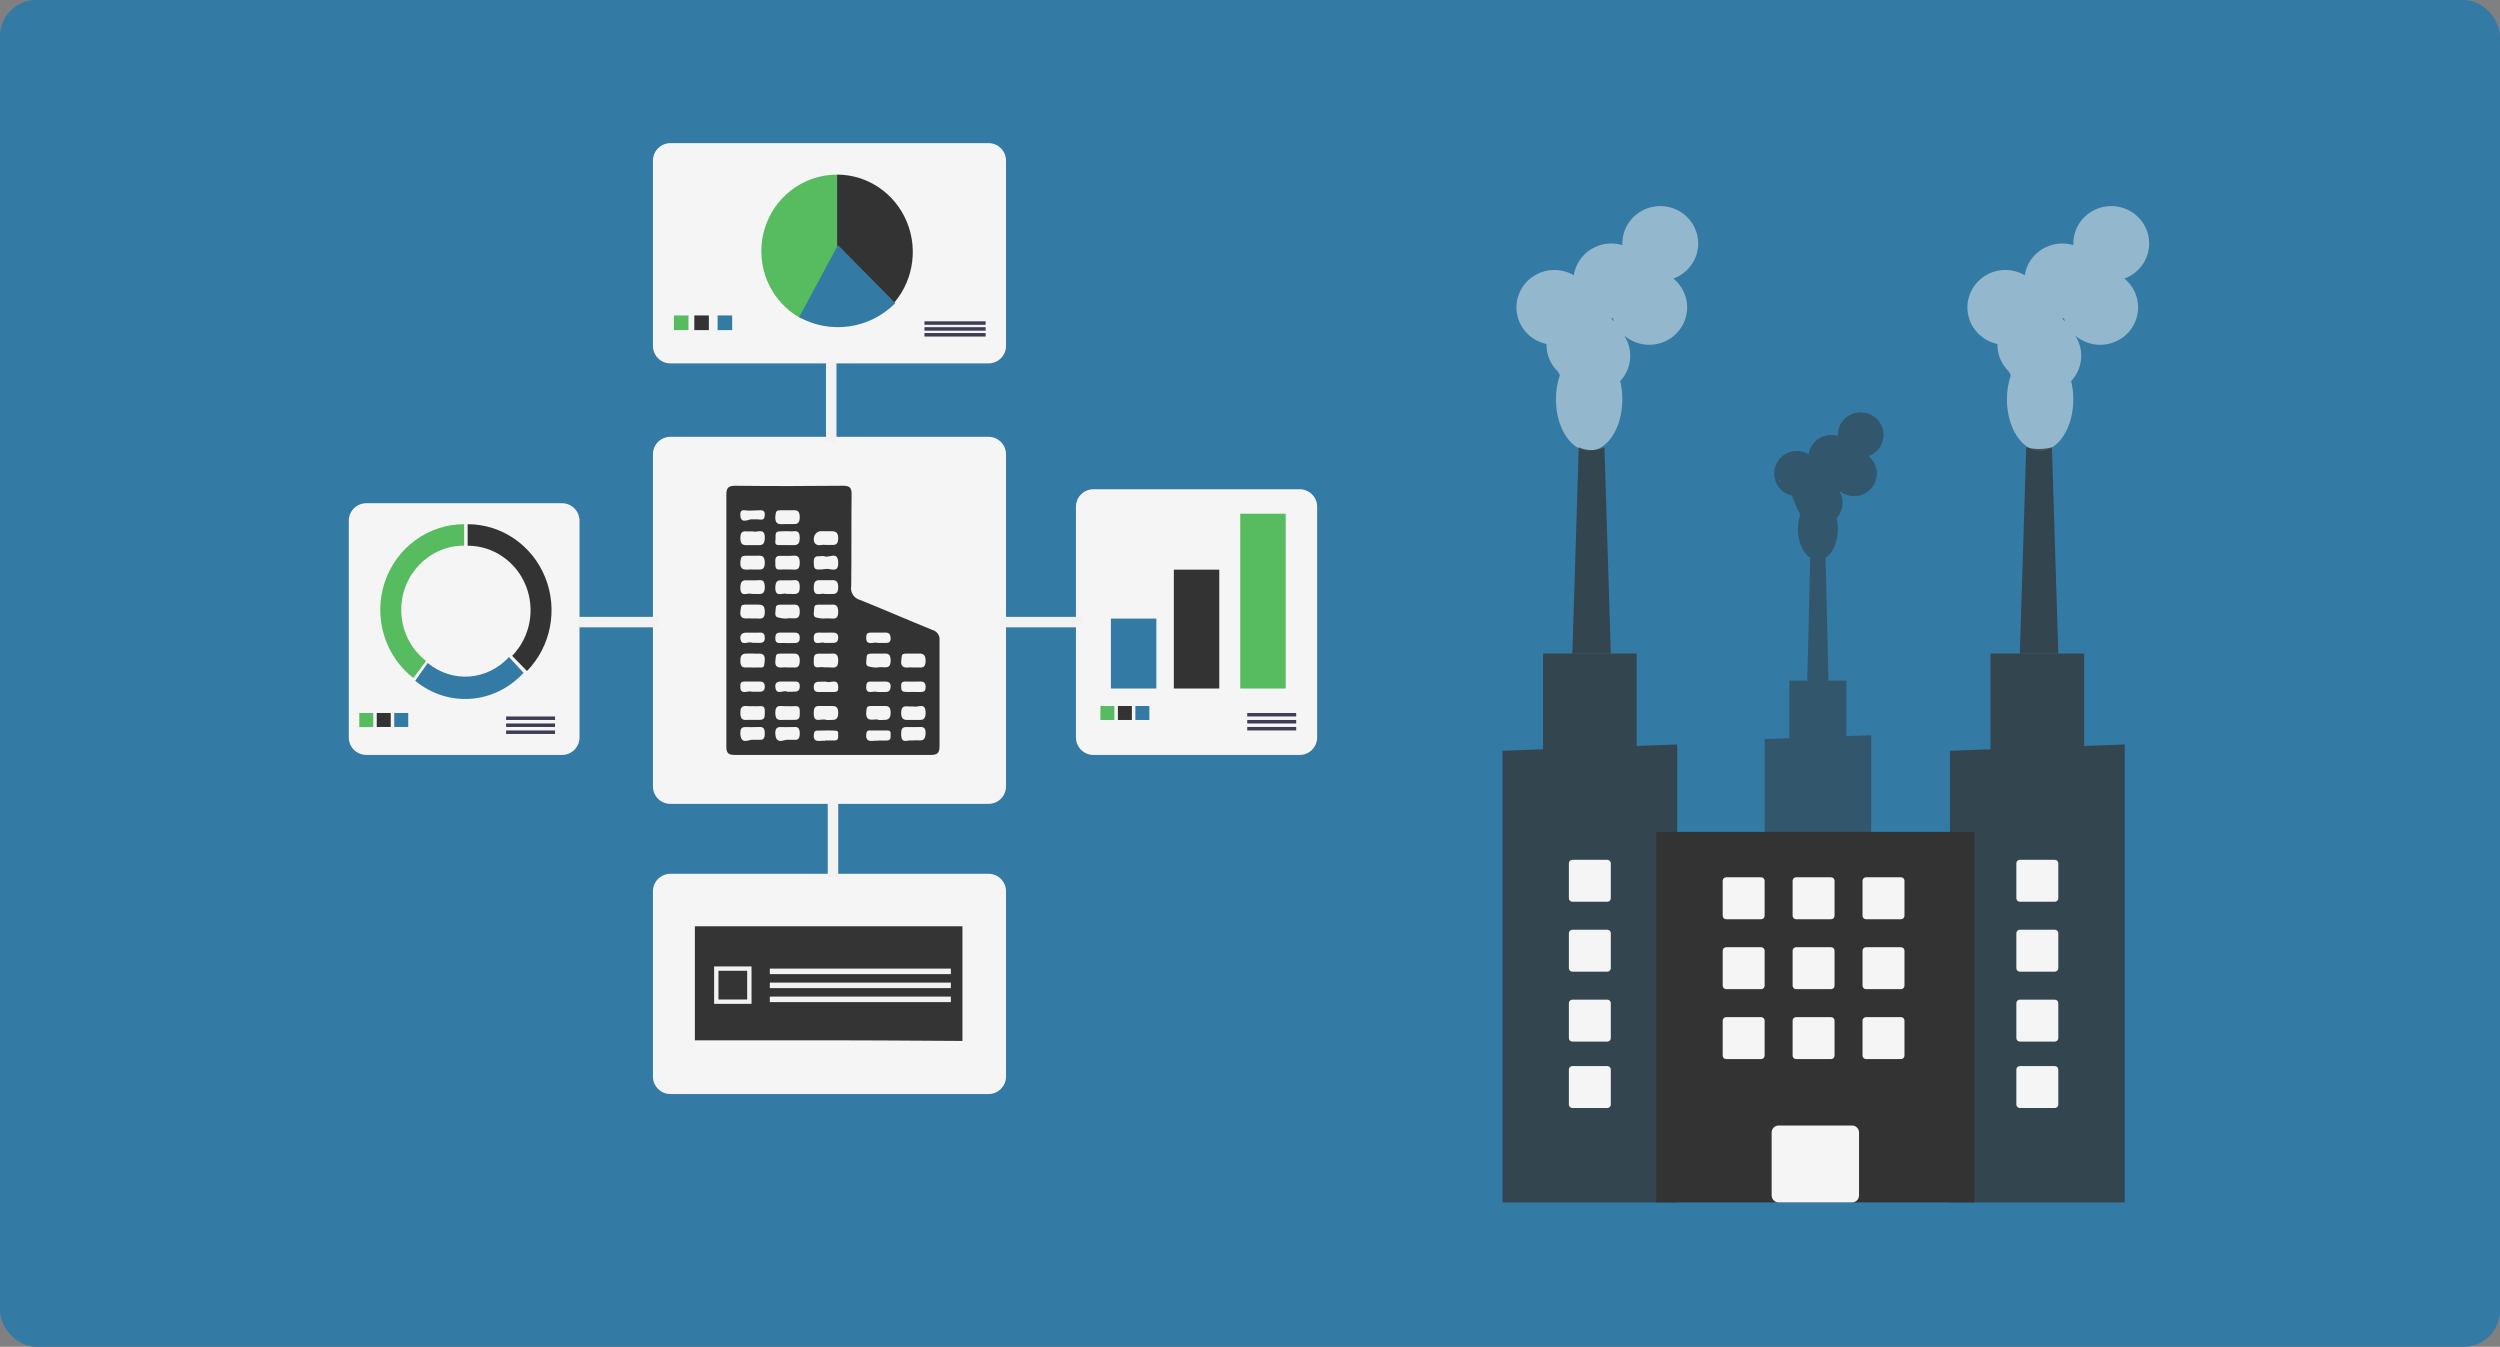 <svg width="1240" height="668" viewBox="0 0 1240 668" fill="none" xmlns="http://www.w3.org/2000/svg">
<rect x="0" y="0" width="1240" height="668" fill="#808080" stroke="none"/>
<rect width="1240" height="668" rx="18" fill="#337AA5"/>
<g clip-path="url(#clip0_112_602)">
<path d="M875.262 366.547V501.027H928.083V364.679L915.821 365.113V337.597H906.927L905.462 276.654C909.051 274.339 911.576 268.839 911.576 262.418C911.58 260.575 911.364 258.738 910.931 256.945C914.424 253.203 914.924 247.597 912.149 243.306C915.22 245.963 919.498 246.779 923.346 245.44C927.195 244.102 930.018 240.817 930.736 236.842C931.454 232.866 929.956 228.816 926.815 226.24C932.197 224.273 935.242 218.631 933.903 213.108C932.564 207.585 927.263 203.928 921.566 204.595C915.869 205.262 911.577 210.044 911.576 215.724C911.576 215.888 911.582 216.051 911.589 216.213C908.444 215.262 905.037 215.711 902.253 217.443C899.469 219.176 897.583 222.02 897.085 225.238C893.227 222.966 888.378 223.165 884.724 225.746C881.07 228.327 879.301 232.801 880.216 237.152C881.13 241.503 884.555 244.908 888.945 245.832C888.943 245.913 888.939 245.994 888.939 246.075C889.99 249.216 891.328 252.256 892.936 255.157C892.15 257.498 891.756 259.951 891.769 262.418C891.769 268.839 894.294 274.339 897.883 276.654L896.417 337.596H887.524V366.114L875.262 366.547ZM882.236 238.137L882.265 238.137C882.429 238.137 882.591 238.132 882.752 238.125C882.854 238.456 882.971 238.781 883.102 239.098C882.832 238.761 882.543 238.44 882.236 238.137H882.236Z" fill="#333333" fill-opacity="0.5"/>
<path d="M821.509 596.396H979.301V412.595H821.509V596.396Z" fill="#333333"/>
<path d="M882.199 596.396H918.612C920.527 596.396 922.08 594.844 922.08 592.929V561.717C922.08 559.802 920.527 558.249 918.612 558.249H882.199C880.283 558.249 878.731 559.802 878.731 561.717V592.929C878.731 594.844 880.283 596.396 882.199 596.396Z" fill="#F5F5F5"/>
<path opacity="0.5" d="M767.057 170.616C767.054 170.75 767.047 170.884 767.047 171.019C767.041 176.033 769.1 180.833 772.752 184.322C773.034 184.916 773.348 185.494 773.692 186.055C772.385 189.931 771.729 193.993 771.751 198.078C771.751 212.168 779.122 223.591 788.215 223.591C797.308 223.591 804.679 212.168 804.679 198.078C804.685 195.026 804.325 191.984 803.606 189.015C809.412 182.819 810.244 173.539 805.63 166.434C810.736 170.834 817.847 172.183 824.244 169.967C830.642 167.751 835.334 162.313 836.528 155.731C837.722 149.149 835.232 142.443 830.011 138.178C838.958 134.922 844.021 125.581 841.794 116.437C839.567 107.293 830.756 101.237 821.285 102.342C811.814 103.447 804.679 111.364 804.679 120.768C804.679 121.039 804.688 121.309 804.699 121.578C799.472 120.003 793.808 120.746 789.18 123.614C784.552 126.482 781.417 131.192 780.588 136.52C774.176 132.758 766.115 133.087 760.04 137.36C753.965 141.633 751.025 149.042 752.545 156.246C754.065 163.449 759.758 169.087 767.057 170.616H767.057ZM799.191 157.877C799.462 157.877 799.731 157.868 800 157.856C800.169 158.405 800.363 158.942 800.581 159.467C800.133 158.91 799.652 158.378 799.142 157.875L799.191 157.877Z" fill="#F5F5F5"/>
<path d="M779.894 324.161H798.967L798.286 302.241V302.233L795.79 221.856C791.886 223.685 786.975 223.685 783.071 221.856L780.575 302.233V302.241L779.894 324.161Z" fill="#333333" fill-opacity="0.75"/>
<path d="M745.214 596.397H831.913V369.27L811.788 369.991V324.162H765.338V371.659L745.214 372.38V596.397Z" fill="#333333" fill-opacity="0.75"/>
<path d="M990.741 170.616C990.737 170.75 990.73 170.884 990.73 171.019C990.725 176.033 992.784 180.833 996.435 184.322C996.718 184.916 997.031 185.494 997.376 186.055C996.068 189.931 995.412 193.993 995.434 198.078C995.434 212.168 1002.81 223.591 1011.9 223.591C1020.99 223.591 1028.36 212.168 1028.36 198.078C1028.37 195.026 1028.01 191.984 1027.29 189.015C1033.1 182.819 1033.93 173.539 1029.31 166.434C1034.42 170.834 1041.53 172.184 1047.93 169.968C1054.33 167.752 1059.02 162.313 1060.21 155.731C1061.41 149.149 1058.92 142.443 1053.69 138.178C1062.64 134.922 1067.7 125.581 1065.48 116.437C1063.25 107.293 1054.44 101.237 1044.97 102.342C1035.5 103.447 1028.36 111.364 1028.36 120.768C1028.36 121.039 1028.37 121.309 1028.38 121.578C1023.16 120.003 1017.49 120.746 1012.86 123.614C1008.24 126.482 1005.1 131.192 1004.27 136.52C997.859 132.758 989.798 133.087 983.724 137.36C977.649 141.633 974.709 149.042 976.229 156.246C977.749 163.449 983.442 169.087 990.741 170.616H990.741ZM1022.87 157.877C1023.15 157.877 1023.42 157.868 1023.68 157.856C1023.85 158.405 1024.05 158.942 1024.26 159.467C1023.82 158.91 1023.34 158.378 1022.83 157.875L1022.87 157.877Z" fill="#F5F5F5" fill-opacity="0.5"/>
<path d="M1001.84 324.161H1020.92L1017.74 221.856C1013.63 222.988 1009.13 222.988 1005.02 221.856L1001.84 324.161Z" fill="#333333" fill-opacity="0.75"/>
<path d="M967.164 372.38V596.397H1053.86V369.27L1046.74 369.529L1033.73 369.991V324.162H987.286V371.659L967.164 372.38Z" fill="#333333" fill-opacity="0.75"/>
<path d="M925.548 455.944H942.888C943.845 455.944 944.622 455.168 944.622 454.21V436.87C944.622 435.912 943.845 435.136 942.888 435.136H925.548C924.59 435.136 923.814 435.912 923.814 436.87V454.21C923.814 455.168 924.59 455.944 925.548 455.944Z" fill="#F5F5F5"/>
<path d="M890.868 455.944H908.208C909.166 455.944 909.942 455.168 909.942 454.21V436.87C909.942 435.912 909.166 435.136 908.208 435.136H890.868C889.91 435.136 889.134 435.912 889.134 436.87V454.21C889.134 455.168 889.91 455.944 890.868 455.944Z" fill="#F5F5F5"/>
<path d="M856.188 455.944H873.528C874.486 455.944 875.262 455.168 875.262 454.21V436.87C875.262 435.912 874.486 435.136 873.528 435.136H856.188C855.231 435.136 854.454 435.912 854.454 436.87V454.21C854.454 455.168 855.231 455.944 856.188 455.944Z" fill="#F5F5F5"/>
<path d="M925.548 490.624H942.888C943.845 490.624 944.622 489.847 944.622 488.89V471.55C944.622 470.592 943.845 469.816 942.888 469.816H925.548C924.59 469.816 923.814 470.592 923.814 471.55V488.89C923.814 489.847 924.59 490.624 925.548 490.624Z" fill="#F5F5F5"/>
<path d="M890.868 490.624H908.208C909.166 490.624 909.942 489.847 909.942 488.89V471.55C909.942 470.592 909.166 469.816 908.208 469.816H890.868C889.91 469.816 889.134 470.592 889.134 471.55V488.89C889.134 489.847 889.91 490.624 890.868 490.624Z" fill="#F5F5F5"/>
<path d="M856.188 490.624H873.528C874.486 490.624 875.262 489.847 875.262 488.89V471.55C875.262 470.592 874.486 469.816 873.528 469.816H856.188C855.231 469.816 854.454 470.592 854.454 471.55V488.89C854.454 489.847 855.231 490.624 856.188 490.624Z" fill="#F5F5F5"/>
<path d="M925.548 525.303H942.888C943.845 525.303 944.622 524.527 944.622 523.569V506.229C944.622 505.272 943.845 504.495 942.888 504.495H925.548C924.59 504.495 923.814 505.272 923.814 506.229V523.569C923.814 524.527 924.59 525.303 925.548 525.303Z" fill="#F5F5F5"/>
<path d="M890.868 525.303H908.208C909.166 525.303 909.942 524.527 909.942 523.569V506.229C909.942 505.272 909.166 504.495 908.208 504.495H890.868C889.91 504.495 889.134 505.272 889.134 506.229V523.569C889.134 524.527 889.91 525.303 890.868 525.303Z" fill="#F5F5F5"/>
<path d="M856.188 525.303H873.528C874.486 525.303 875.262 524.527 875.262 523.569V506.229C875.262 505.272 874.486 504.495 873.528 504.495H856.188C855.231 504.495 854.454 505.272 854.454 506.229V523.569C854.454 524.527 855.231 525.303 856.188 525.303Z" fill="#F5F5F5"/>
<path d="M779.893 447.274H797.233C798.191 447.274 798.967 446.498 798.967 445.54V428.2C798.967 427.242 798.191 426.466 797.233 426.466H779.893C778.936 426.466 778.16 427.242 778.16 428.2V445.54C778.16 446.498 778.936 447.274 779.893 447.274Z" fill="#F5F5F5"/>
<path d="M779.893 481.954H797.233C798.191 481.954 798.967 481.177 798.967 480.22V462.88C798.967 461.922 798.191 461.146 797.233 461.146H779.893C778.936 461.146 778.16 461.922 778.16 462.88V480.22C778.16 481.177 778.936 481.954 779.893 481.954Z" fill="#F5F5F5"/>
<path d="M779.893 516.633H797.233C798.191 516.633 798.967 515.857 798.967 514.899V497.56C798.967 496.602 798.191 495.826 797.233 495.826H779.893C778.936 495.826 778.16 496.602 778.16 497.56V514.899C778.16 515.857 778.936 516.633 779.893 516.633Z" fill="#F5F5F5"/>
<path d="M779.893 549.579H797.233C798.191 549.579 798.967 548.803 798.967 547.845V530.505C798.967 529.548 798.191 528.771 797.233 528.771H779.893C778.936 528.771 778.16 529.548 778.16 530.505V547.845C778.16 548.803 778.936 549.579 779.893 549.579Z" fill="#F5F5F5"/>
<path d="M1001.84 447.274H1019.18C1020.14 447.274 1020.92 446.498 1020.92 445.54V428.2C1020.92 427.242 1020.14 426.466 1019.18 426.466H1001.84C1000.89 426.466 1000.11 427.242 1000.11 428.2V445.54C1000.11 446.498 1000.89 447.274 1001.84 447.274Z" fill="#F5F5F5"/>
<path d="M1001.84 481.954H1019.18C1020.14 481.954 1020.92 481.177 1020.92 480.22V462.88C1020.92 461.922 1020.14 461.146 1019.18 461.146H1001.84C1000.89 461.146 1000.11 461.922 1000.11 462.88V480.22C1000.11 481.177 1000.89 481.954 1001.84 481.954Z" fill="#F5F5F5"/>
<path d="M1001.84 516.633H1019.18C1020.14 516.633 1020.92 515.857 1020.92 514.899V497.56C1020.92 496.602 1020.14 495.826 1019.18 495.826H1001.84C1000.89 495.826 1000.11 496.602 1000.11 497.56V514.899C1000.11 515.857 1000.89 516.633 1001.84 516.633Z" fill="#F5F5F5"/>
<path d="M1001.84 549.579H1019.18C1020.14 549.579 1020.92 548.803 1020.92 547.845V530.505C1020.92 529.548 1020.14 528.771 1019.18 528.771H1001.84C1000.89 528.771 1000.11 529.548 1000.11 530.505V547.845C1000.11 548.803 1000.89 549.579 1001.84 549.579Z" fill="#F5F5F5"/>
<path d="M490.318 433.402H332.526C327.738 433.402 323.856 437.284 323.856 442.072V533.973C323.856 538.761 327.738 542.643 332.526 542.643H490.318C495.106 542.643 498.988 538.761 498.988 533.973V442.072C498.988 437.284 495.106 433.402 490.318 433.402Z" fill="#F5F5F5"/>
<path d="M490.318 71H332.526C327.738 71 323.856 74.882 323.856 79.67V171.571C323.856 176.359 327.738 180.241 332.526 180.241H490.318C495.106 180.241 498.988 176.359 498.988 171.571V79.67C498.988 74.882 495.106 71 490.318 71Z" fill="#F5F5F5"/>
<path d="M441.744 152.094C452.488 141.123 455.702 124.622 449.887 110.287C444.073 95.952 430.374 86.606 415.179 86.606V124.968L441.744 152.094Z" fill="#333333"/>
<path d="M415.179 86.606C398.002 86.608 383.014 98.382 378.775 115.203C374.536 132.025 382.125 149.61 397.208 157.915L415.179 124.57V86.606Z" fill="#57BB5F"/>
<path d="M444.079 150.346L415.637 121.533L396.395 157.323C412.06 165.958 431.466 163.118 444.079 150.346Z" fill="#337AA5"/>
<path d="M341.485 156.46H334.26V163.736H341.485V156.46Z" fill="#57BB5F"/>
<path d="M351.6 156.46H344.375V163.736H351.6V156.46Z" fill="#333333"/>
<path d="M363.159 156.46H355.935V163.736H363.159V156.46Z" fill="#337AA5"/>
<path d="M488.873 162.282H458.528V164.016H488.873V162.282Z" fill="#3F3D56"/>
<path d="M488.873 165.192H458.528V166.926H488.873V165.192Z" fill="#3F3D56"/>
<path d="M488.873 159.371H458.528V161.105H488.873V159.371Z" fill="#3F3D56"/>
<path d="M278.773 249.6H181.67C176.882 249.6 173 253.482 173 258.27V365.777C173 370.565 176.882 374.447 181.67 374.447H278.773C283.561 374.447 287.443 370.565 287.443 365.777V258.27C287.443 253.482 283.561 249.6 278.773 249.6Z" fill="#F5F5F5"/>
<path d="M185.138 353.639H178.202V360.575H185.138V353.639Z" fill="#57BB5F"/>
<path d="M193.808 353.639H186.872V360.575H193.808V353.639Z" fill="#333333"/>
<path d="M202.478 353.639H195.542V360.575H202.478V353.639Z" fill="#337AA5"/>
<path d="M275.305 355.373H251.029V357.107H275.305V355.373Z" fill="#3F3D56"/>
<path d="M275.305 358.841H251.029V360.575H275.305V358.841Z" fill="#3F3D56"/>
<path d="M275.305 362.309H251.029V364.043H275.305V362.309Z" fill="#3F3D56"/>
<path d="M231.956 260.004V270.669C244.579 270.669 255.96 278.465 260.791 290.421C265.621 302.377 262.951 316.139 254.025 325.29L261.381 332.831C273.283 320.63 276.843 302.281 270.402 286.339C263.961 270.398 248.787 260.004 231.956 260.004Z" fill="#333333"/>
<path d="M259.699 333.727L252.458 325.895C241.595 337.645 224.375 338.908 212.144 328.851L205.946 337.672C222.255 351.077 245.214 349.392 259.699 333.727Z" fill="#337AA5"/>
<path d="M199.012 302.481C199.012 284.886 212.985 270.623 230.221 270.623V260.004C212.359 260.004 196.489 271.641 190.786 288.92C185.083 306.199 190.821 325.266 205.043 336.299L211.339 327.842C203.567 321.824 199.005 312.438 199.012 302.481Z" fill="#57BB5F"/>
<path d="M644.643 242.664H542.338C537.55 242.664 533.668 246.546 533.668 251.334V365.777C533.668 370.565 537.55 374.447 542.338 374.447H644.643C649.431 374.447 653.313 370.565 653.313 365.777V251.334C653.313 246.546 649.431 242.664 644.643 242.664Z" fill="#F5F5F5"/>
<path d="M573.55 306.822H551.008V341.501H573.55V306.822Z" fill="#337AA5"/>
<path d="M604.761 282.546H582.22V341.501H604.761V282.546Z" fill="#333333"/>
<path d="M637.707 254.802H615.166V341.501H637.707V254.802Z" fill="#57BB5F"/>
<path d="M552.742 350.171H545.806V357.107H552.742V350.171Z" fill="#57BB5F"/>
<path d="M561.412 350.171H554.476V357.107H561.412V350.171Z" fill="#333333"/>
<path d="M570.082 350.171H563.146V357.107H570.082V350.171Z" fill="#337AA5"/>
<path d="M642.909 353.639H618.633V355.373H642.909V353.639Z" fill="#3F3D56"/>
<path d="M642.909 357.107H618.633V358.841H642.909V357.107Z" fill="#3F3D56"/>
<path d="M642.909 360.575H618.633V362.309H642.909V360.575Z" fill="#3F3D56"/>
<path d="M490.319 216.655H332.526C327.738 216.655 323.856 220.536 323.856 225.325V390.053C323.856 394.841 327.738 398.723 332.526 398.723H490.319C495.107 398.723 498.988 394.841 498.988 390.053V225.325C498.988 220.536 495.107 216.655 490.319 216.655Z" fill="#F5F5F5"/>
<path d="M360.27 307.632C360.27 286.972 360.27 266.312 360.27 245.652C360.27 242.215 360.912 240.931 364.764 240.931C382.475 241.157 400.224 241.12 417.973 240.931C421.334 240.931 422.429 241.686 422.392 245.236C422.203 260.344 422.392 275.452 422.203 290.56C421.581 293.703 423.519 296.785 426.621 297.585C438.63 302.382 450.45 307.594 462.421 312.428C464.761 313.035 466.294 315.277 466.009 317.678C466.009 335.09 466.009 352.54 466.009 369.951C466.009 373.728 464.8 374.484 461.326 374.447C429.076 374.447 396.851 374.447 364.651 374.447C361.176 374.484 360.27 373.577 360.27 370.102C360.27 349.291 360.27 328.48 360.27 307.632ZM409.554 306.742C410.141 306.742 410.729 306.742 411.316 306.742C413.408 306.742 415.794 307.639 415.757 303.437C415.72 299.235 413.555 299.929 411.352 299.929H406.104C405.039 299.929 403.902 299.929 403.865 301.601C403.828 303.274 403.057 305.395 404.452 306.17C406.133 306.702 407.885 306.895 409.627 306.742H409.554ZM390.576 259.931H392.368C394.635 259.931 396.72 260.416 396.683 256.413C396.647 252.409 394.306 253.137 392.222 253.096C390.138 253.056 388.565 253.096 386.883 253.096C385.201 253.096 384.872 253.663 384.653 255.361C383.848 261.427 387.761 259.729 390.576 259.931ZM373.481 263.575C372.932 263.534 372.38 263.534 371.831 263.575C369.887 263.816 367.32 262.408 367.21 266.713C367.1 271.018 369.52 270.374 371.867 270.374C373.518 270.374 375.132 270.374 376.782 270.374C378.432 270.374 379.166 269.368 379.313 267.397C379.753 261.201 375.425 264.42 373.481 263.575ZM389.407 270.357H391.708C394.047 270.357 396.756 271.122 396.682 266.734C396.608 262.346 394.158 263.714 392.153 263.553C390.149 263.392 388.441 263.553 386.771 263.553C384.358 263.553 384.692 265.284 384.692 266.895C384.692 268.505 383.839 270.397 386.251 270.357H389.407ZM409.251 270.277H411.722C413.83 270.277 415.683 270.676 415.756 267.039C415.828 263.401 413.793 263.441 411.54 263.481C409.905 263.481 408.27 263.481 406.635 263.481C405.483 263.7 404.497 264.515 403.985 265.672C403.474 266.828 403.5 268.185 404.055 269.317C405.617 271.316 407.761 269.877 409.251 270.277ZM373.209 282.474H374.998C377.189 282.474 379.38 283.12 379.343 279.044C379.307 274.968 377.043 275.654 374.925 275.654H369.557C368.133 275.654 367.549 276.219 367.329 277.873C366.453 283.968 370.433 282.273 373.209 282.474ZM390.398 282.468H392.21C394.317 282.468 396.684 283.351 396.684 279.177C396.684 275.003 394.613 275.605 392.321 275.686C390.028 275.766 388.623 275.686 386.885 275.686C384.26 275.686 384.556 277.532 384.556 279.298C384.556 281.063 384.556 282.709 386.774 282.508C387.957 282.388 389.178 282.468 390.398 282.468ZM409.245 282.297C411.514 281.457 415.902 284.895 415.754 279.013C415.605 273.13 411.291 276.874 408.985 275.919C408.203 275.613 407.199 275.919 406.269 275.919C403.889 275.689 403.554 277.141 403.629 279.089C403.703 281.037 403.629 282.641 406.083 282.45C407.104 282.494 408.126 282.43 409.133 282.259L409.245 282.297ZM372.806 294.599H374.972C377.176 294.599 379.415 295.214 379.342 291.071C379.269 286.929 377.212 287.831 375.156 287.831C373.1 287.831 371.484 287.831 369.758 287.831C368.032 287.831 367.335 288.939 367.225 290.948C366.894 296.937 371.043 293.696 372.806 294.599ZM390.165 294.599H392.289C394.522 294.599 396.755 295.214 396.682 291.071C396.609 286.929 394.522 287.831 392.472 287.831C390.422 287.831 388.811 287.831 387.09 287.831C385.37 287.831 384.674 288.939 384.564 290.948C384.235 296.937 388.372 293.696 390.165 294.599ZM409.225 294.62H411.757C413.959 294.62 415.794 294.868 415.757 291.154C415.72 287.44 413.775 287.729 411.647 287.77C409.519 287.811 407.978 287.77 406.253 287.77C404.528 287.77 403.758 288.719 403.648 290.782C403.244 296.766 407.28 293.877 409.115 294.62H409.225ZM372.796 306.759C373.742 306.759 374.469 306.759 375.233 306.759C377.161 306.759 379.307 307.537 379.343 303.61C379.38 299.683 377.525 299.888 375.16 299.888C373.378 299.888 371.523 299.888 369.85 299.888C368.831 299.888 367.631 299.888 367.486 301.401C367.34 302.915 366.758 305.001 367.886 306.105C369.013 307.209 371.305 306.514 372.796 306.759ZM390.515 306.648C391.099 306.648 391.683 306.648 392.267 306.648C394.384 306.648 396.684 307.449 396.684 303.365C396.684 299.282 394.457 299.923 392.34 299.923H387.011C385.916 299.923 384.821 300.123 384.784 301.604C384.748 303.085 383.981 305.327 385.405 306.088C387.084 306.641 388.836 306.885 390.588 306.808L390.515 306.648ZM373.824 324.164H371.424C369.061 324.164 367.17 323.957 367.206 327.881C367.243 331.804 369.388 330.978 371.352 331.061C373.315 331.144 374.988 331.061 376.624 331.061C377.606 331.061 378.879 331.391 379.06 329.739C379.242 328.087 379.751 326.105 378.697 324.907C377.642 323.709 375.315 324.453 373.824 324.164ZM390.146 331.056H392.579C394.577 331.056 396.647 331.713 396.683 327.81C396.719 323.906 394.722 324.111 392.434 324.194H387.168C386.114 324.194 384.916 324.194 384.807 325.755C384.698 327.317 384.08 329.371 385.243 330.481C386.405 331.59 388.657 330.809 390.146 331.056ZM409.508 331.01C410.096 331.01 410.684 331.01 411.273 331.01C413.331 331.01 415.757 331.944 415.757 327.72C415.757 323.496 413.625 324.187 411.383 324.227C409.14 324.268 407.707 324.227 406.052 324.227C403.516 324.227 403.663 325.974 403.626 327.842C403.589 329.71 403.626 331.172 405.942 331.01C407.192 330.766 408.368 330.969 409.581 331.01H409.508ZM435.647 330.942H437.432C439.545 330.942 441.803 331.669 441.767 327.551C441.73 323.434 439.472 324.241 437.322 324.201C435.173 324.16 433.679 324.201 432.04 324.201C430.911 324.201 429.854 324.443 429.854 325.937C429.854 327.43 429.053 329.691 430.474 330.458C432.18 330.981 433.953 331.186 435.72 331.063L435.647 330.942ZM452.564 331.058H454.976C456.987 331.058 459.07 331.674 459.106 327.809C459.143 323.944 457.096 324.108 454.794 324.191H449.567C448.507 324.191 447.301 324.191 447.228 325.794C447.155 327.398 446.461 329.372 447.703 330.482C448.946 331.592 451.102 330.811 452.637 331.058H452.564ZM373.492 350.269H371.691C369.669 350.269 367.206 349.29 367.206 353.533C367.206 357.776 369.338 357.082 371.581 357.041C373.823 357.001 375.257 357.041 376.948 357.041C379.447 357.041 379.3 355.287 379.337 353.41C379.374 351.534 379.337 350.065 377.058 350.228C375.871 350.323 374.68 350.337 373.492 350.269ZM390.835 350.269H389.069C387.01 350.269 384.546 349.29 384.546 353.533C384.546 357.776 386.716 357.082 388.959 357.041C391.202 357.001 392.637 357.041 394.292 357.041C396.829 357.041 396.682 355.287 396.682 353.41C396.682 351.534 396.682 350.065 394.402 350.228C393.215 350.323 392.023 350.337 390.835 350.269ZM409.615 357.107C410.351 357.107 411.086 357.107 411.822 357.107C414.139 357.107 415.757 357.107 415.757 353.524C415.757 349.941 413.845 350.147 411.711 350.188C409.578 350.229 407.849 350.188 405.937 350.188C404.024 350.188 403.62 351.588 403.62 353.4C403.62 355.213 403.62 357.231 406.047 357.066C407.224 356.86 408.401 356.901 409.615 356.901V357.107ZM435.594 357.107H437.566C439.94 357.107 441.803 357.107 441.767 353.339C441.73 349.571 439.575 350.234 437.603 350.192C435.631 350.151 433.768 350.192 431.869 350.192C429.97 350.192 429.897 350.896 429.714 352.553C428.984 358.722 433.147 356.486 435.594 356.9V357.107ZM453.268 350.398H451.145C449.204 350.398 447.044 349.638 446.971 353.435C446.898 357.231 448.838 357.191 451.181 357.071C452.975 357.071 454.842 357.071 456.526 357.071C458.211 357.071 458.979 356.112 459.089 354.114C459.419 347.76 455.062 351.197 453.232 350.398H453.268ZM372.874 343.095H375.647C377.643 343.095 379.344 343.298 379.344 340.487C379.344 337.676 377.236 338.082 375.388 338.049C373.539 338.015 371.691 338.049 369.546 338.049C367.402 338.049 367.254 338.692 367.217 340.25C366.958 345.263 371.21 342.248 372.874 343.095ZM390.443 343.089C391.544 343.089 392.278 343.089 393.013 343.089C395.142 343.089 396.684 343.089 396.684 340.384C396.684 337.679 394.922 338.051 393.013 338.051C391.104 338.051 389.158 338.051 387.213 338.051C385.267 338.051 384.386 338.964 384.569 340.79C385.01 345.321 388.901 341.94 390.443 343.089ZM409.835 338.118H407.275C405.192 338.118 403.62 338.118 403.62 340.788C403.62 343.458 405.301 343.252 407.275 343.218C409.25 343.184 411.407 343.218 413.49 343.218C415.574 343.218 415.757 342.499 415.757 340.959C415.794 335.927 411.589 339.145 409.944 338.118H409.835ZM435.014 343.224H438.069C439.872 343.224 441.528 343.467 441.748 340.796C441.969 338.125 440.203 337.951 438.069 338.055C435.934 338.159 433.91 338.055 431.813 338.055C430.304 338.055 429.789 338.68 429.679 340.067C429.127 345.167 433.358 342.357 435.125 343.224H435.014ZM453.597 343.236C453.597 343.236 455.066 343.236 455.948 343.236C457.968 343.236 459.143 343.236 459.106 340.625C459.069 338.015 457.6 337.98 455.654 338.05C453.707 338.12 451.136 338.05 448.896 338.05C447.28 338.05 446.876 338.99 446.986 340.243C447.096 341.495 446.729 343.027 448.822 343.166C450.549 343.27 450.034 343.201 453.707 343.201L453.597 343.236ZM372.746 257.577H375.386C377.356 257.577 379.103 258.6 379.326 255.603C379.549 252.606 377.616 253.1 375.609 253.135C373.601 253.17 371.668 253.417 369.735 253.135C367.802 252.853 367.207 253.453 367.207 255.18C367.133 260.222 371.148 257.577 372.746 257.577ZM373.055 318.843H375.236C377.343 318.843 379.451 319.27 379.34 316.182C379.229 313.094 377.195 313.85 375.347 313.817C373.499 313.784 371.65 313.817 369.913 313.817C368.175 313.817 367.103 314.769 367.214 316.543C367.547 320.978 371.502 317.726 373.055 318.843ZM390.246 318.949H392.984C395.056 318.949 396.684 319.117 396.684 316.322C396.684 313.527 394.723 313.763 392.762 313.763C390.801 313.763 388.84 313.763 386.879 313.763C384.918 313.763 384.585 314.941 384.548 316.457C384.511 317.972 384.992 319.083 387.064 318.949C388.137 318.881 389.21 318.949 390.246 318.949ZM409.004 318.884H412.061C413.939 318.884 415.559 319.05 415.743 316.495C415.927 313.941 414.307 313.675 412.061 313.775C409.815 313.874 408.158 313.775 406.206 313.775C404.254 313.775 403.665 314.505 403.628 316.197C403.407 320.875 407.421 317.988 408.968 318.884H409.004ZM435.363 318.905H438.017C440.035 318.905 441.941 319.205 441.754 316.373C441.568 313.54 439.923 313.74 438.017 313.774C436.11 313.807 434.055 313.774 432.074 313.774C430.093 313.774 429.719 314.407 429.644 315.939C429.345 320.871 433.643 318.072 435.363 318.905ZM372.977 366.928H375.621C377.594 366.928 379.344 367.478 379.344 363.839C379.344 360.2 377.631 360.538 375.621 360.623C373.61 360.708 371.674 360.623 369.701 360.623C367.727 360.623 367.206 361.596 367.206 363.67C367.318 369.552 371.339 366.928 372.977 366.928ZM390.336 366.928H392.972C394.939 366.928 396.684 367.478 396.684 363.839C396.684 360.2 394.976 360.538 392.972 360.623C390.967 360.708 389 360.623 387.07 360.623C385.14 360.623 384.546 361.596 384.546 363.67C384.731 369.552 388.74 366.928 390.336 366.928ZM409.305 367.284H413.754C415.386 367.284 415.868 366.431 415.719 365.218C415.571 364.004 416.387 362.495 414.31 362.397C411.307 362.2 408.267 362.397 405.226 362.397C404.077 362.397 403.817 363.118 403.706 364.004C402.964 369.023 407.191 367.055 409.156 367.448L409.305 367.284ZM435.332 367.291H439.794C441.468 367.291 441.839 366.361 441.728 365.165C441.616 363.97 442.36 362.409 440.241 362.309C437.229 362.309 434.18 362.309 431.168 362.309C430.015 362.309 429.792 363.073 429.681 363.97C429.123 369.117 433.25 366.992 435.332 367.457V367.291ZM452.532 367.216H455.162C457.088 367.216 458.866 367.688 459.089 363.999C459.311 360.31 457.459 360.525 455.384 360.611C453.31 360.696 451.457 360.611 449.494 360.611C447.531 360.611 446.975 361.64 446.975 363.785C446.79 369.962 450.939 366.316 452.532 367.474V367.216Z" fill="#333333"/>
<path d="M413.156 432.535V399.59" stroke="#F2F2F2" stroke-width="5.202" stroke-linecap="square"/>
<path d="M412.29 216.655V181.975" stroke="#F2F2F2" stroke-width="5.202" stroke-linecap="square"/>
<path d="M323.856 308.556H289.177" stroke="#F2F2F2" stroke-width="5.202" stroke-linecap="square"/>
<path d="M533.668 308.556H498.988" stroke="#F2F2F2" stroke-width="5.202" stroke-linecap="square"/>
<path opacity="0.99" d="M477.37 459.412V516.308C445.03 516.093 424.596 515.993 416.069 516.007H344.664V459.412H477.37Z" fill="#333333"/>
<path d="M471.628 480.429H381.831V483.163H471.628V480.429Z" fill="#F2F2F2"/>
<path d="M471.628 487.37H381.831V490.104H471.628V487.37Z" fill="#F2F2F2"/>
<path d="M471.628 494.31H381.831V497.043H471.628V494.31Z" fill="#F2F2F2"/>
<path d="M371.892 497.043H355.068V480.219H371.892V497.043ZM355.488 496.622H371.471V480.64H355.488V496.622Z" fill="#F2F2F2" stroke="#F2F2F2" stroke-width="1.734"/>
</g>
<defs>
<clipPath id="clip0_112_602">
<rect width="893" height="525.396" fill="white" transform="translate(173 71)"/>
</clipPath>
</defs>
</svg>
